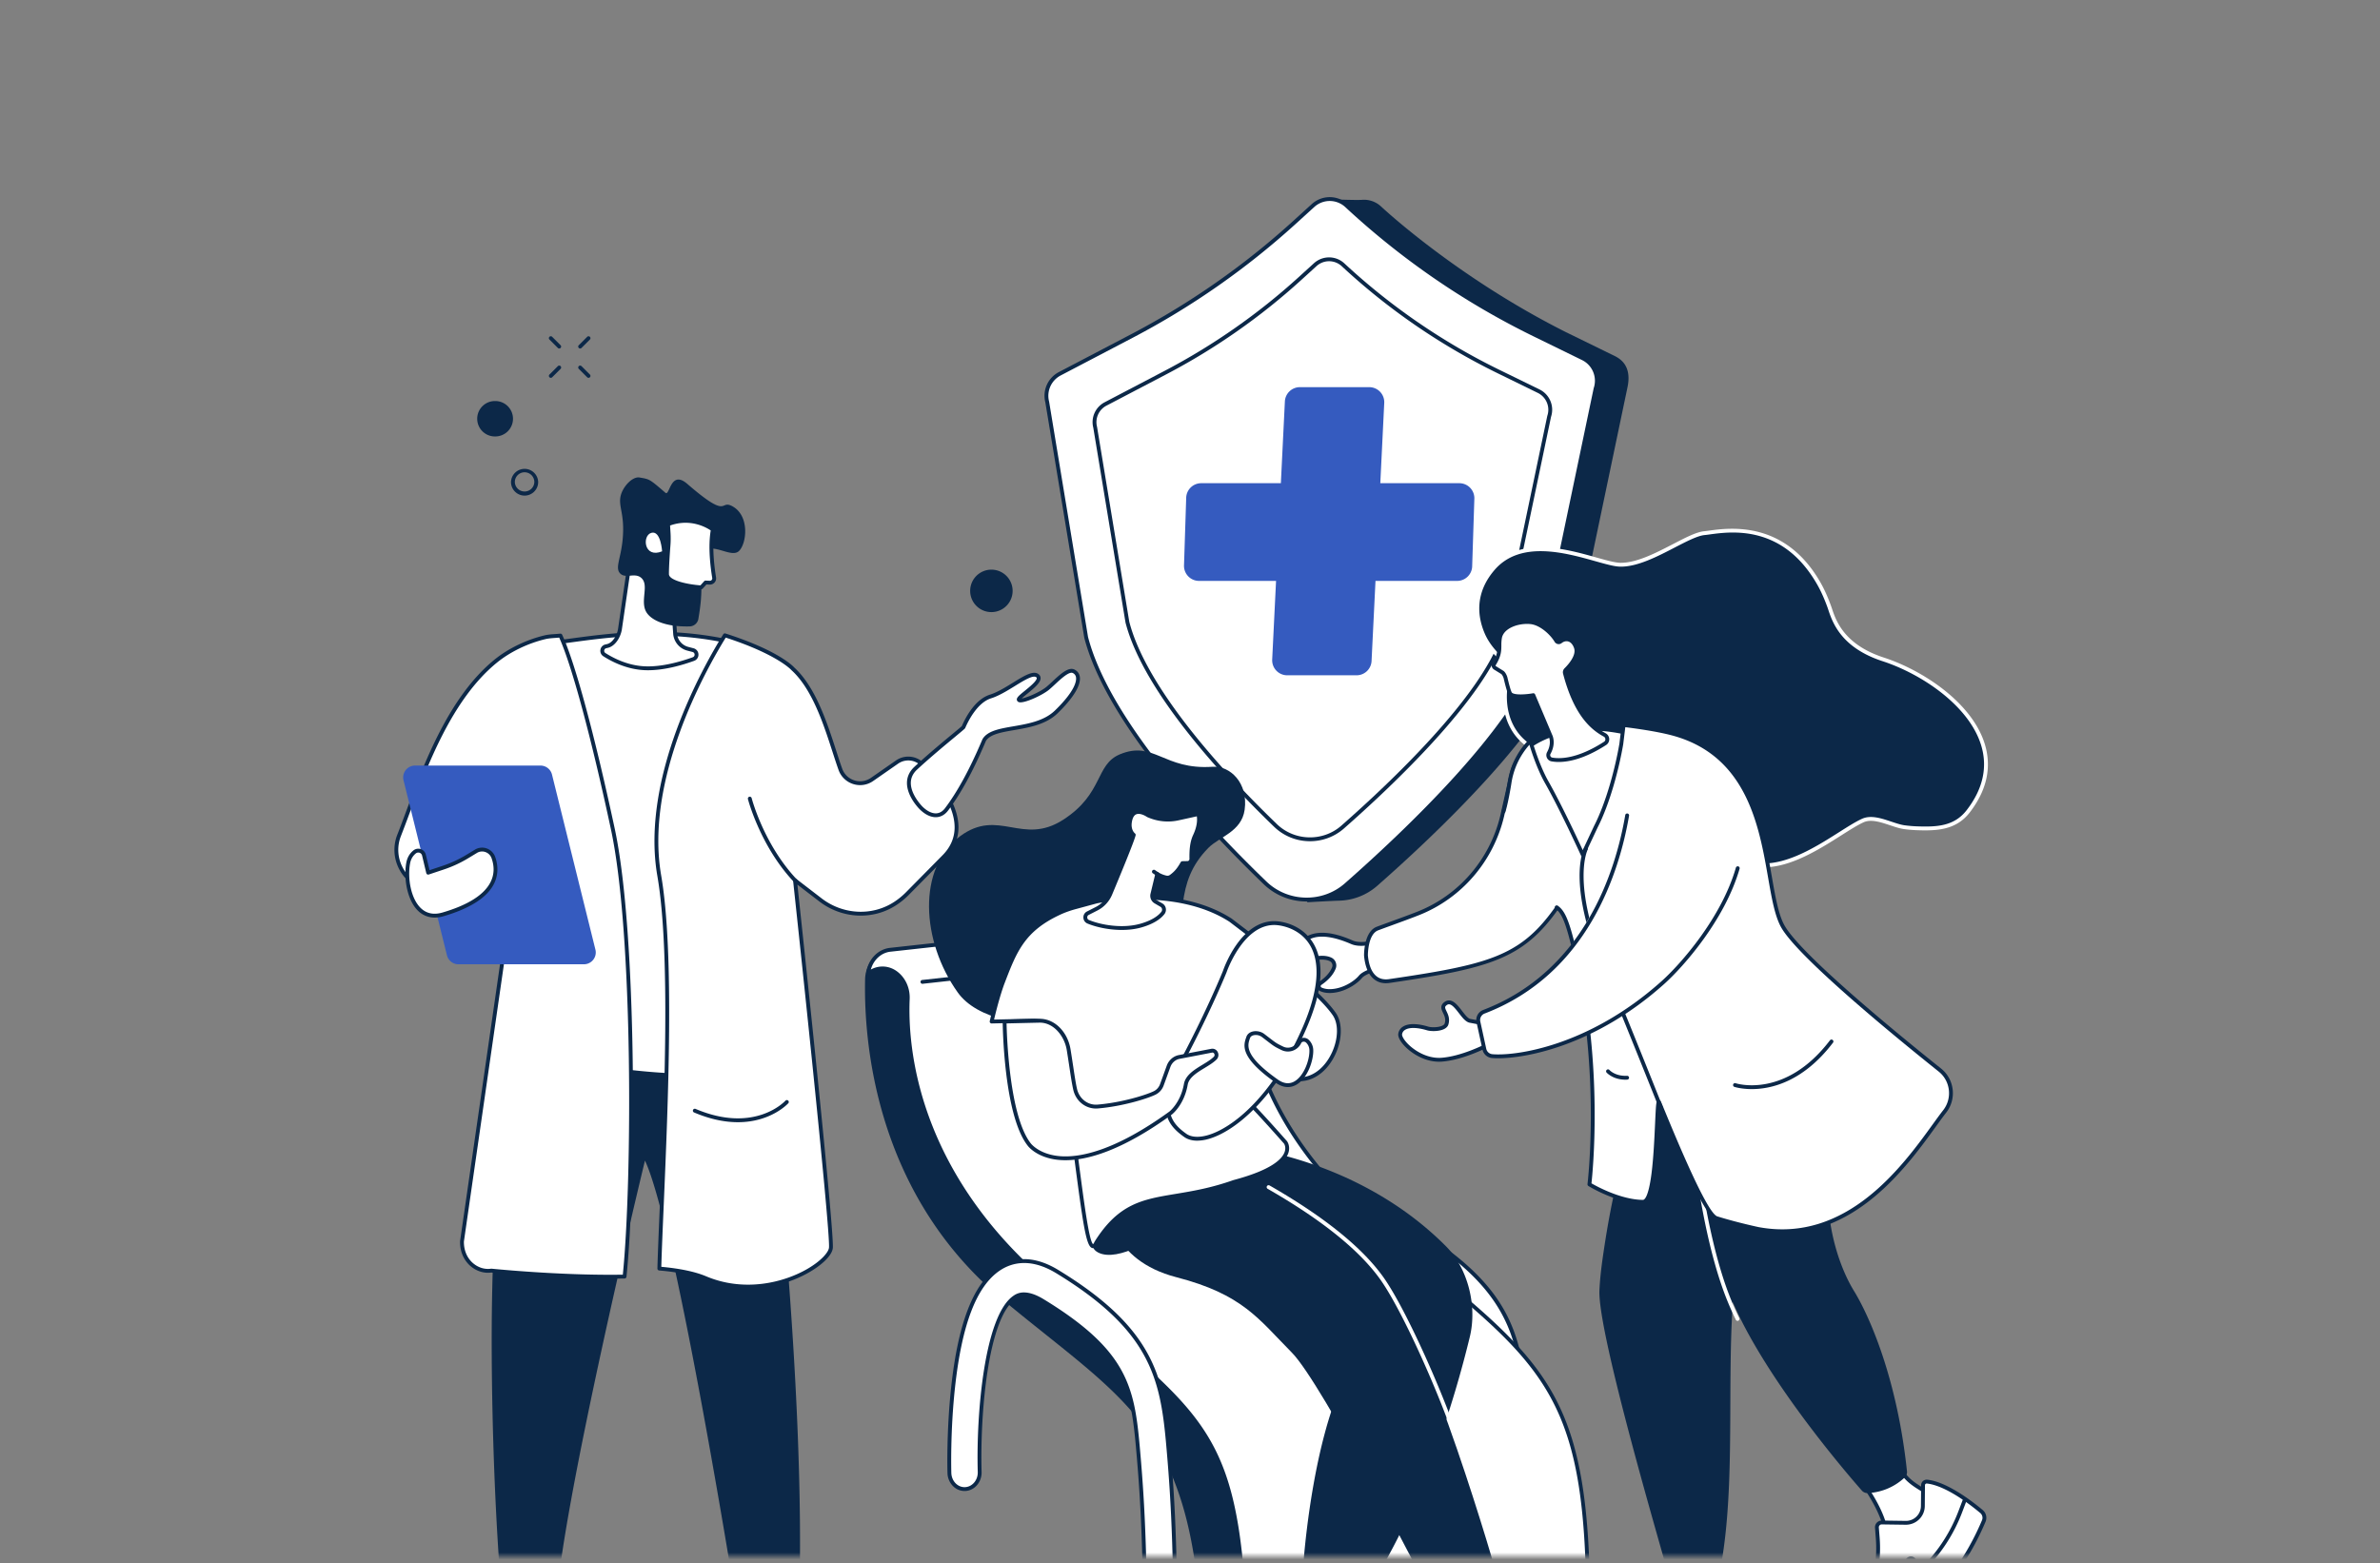 <svg width="338" height="222" fill="none" xmlns="http://www.w3.org/2000/svg"><rect width="100%" height="100%" fill="#808080" stroke="none"/><mask id="a" style="mask-type:alpha" maskUnits="userSpaceOnUse" x="0" y="0" width="338" height="222"><rect x=".5" y=".5" width="336.47" height="220.033" rx="9.5" fill="#F0F4F8" stroke="#D6E3F0"/></mask><g mask="url(#a)"><path d="M154.469 52.777l10.339-5.414a111.405 111.405 0 0023.255-16.256l.821-2.804s3.762.144 4.52.081a3.56 3.56 0 012.727.941s10.601 9.986 26.263 17.854l6.94 3.394c1.613.79 2.237 2.236 1.813 4.353l-7.963 38.037c-3.62 10.678-18.938 25.239-27.577 32.837a8.523 8.523 0 01-5.472 2.127c-.866.017-4.453.224-4.453.224s-.799-1.493-1.83-2.487c-8.146-7.856-22.476-23.014-25.616-35.163l-5.567-33.668a3.57 3.57 0 011.8-4.056z" fill="#0C2848"/><path d="M150.508 53.083l10.259-5.37a110.554 110.554 0 0023.074-16.132l2.617-2.378a3.543 3.543 0 014.793.026 110.516 110.516 0 0026.653 18.3l6.887 3.367a3.542 3.542 0 011.799 4.319l-7.902 37.742c-3.591 10.595-18.954 25.18-27.526 32.717a8.488 8.488 0 01-11.5-.271c-8.083-7.795-22.3-22.834-25.417-34.889l-5.523-33.406a3.544 3.544 0 011.786-4.025z" fill="#fff"/><path d="M150.639 53.325a3.256 3.256 0 00-1.648 3.714l5.528 33.43c3.089 11.94 17.2 26.891 25.337 34.737 3.057 2.947 7.945 3.063 11.13.263 8.72-7.67 23.878-22.097 27.442-32.585l7.898-37.725.008-.032a3.275 3.275 0 00-1.658-3.985l-6.888-3.368a110.722 110.722 0 01-26.72-18.345 3.247 3.247 0 00-4.422-.024l-2.617 2.379a110.854 110.854 0 01-23.131 16.17l-10.259 5.371zm34.931 74.716a8.759 8.759 0 01-6.094-2.442c-8.178-7.886-22.364-22.923-25.491-35.017l-5.528-33.43a3.79 3.79 0 011.929-4.31l10.258-5.372a110.332 110.332 0 0023.017-16.09l2.617-2.38a3.793 3.793 0 015.163.027 110.105 110.105 0 0026.588 18.256l6.886 3.367a3.825 3.825 0 011.943 4.638l-7.898 37.724a.29.29 0 01-.008.032c-3.597 10.61-18.84 25.127-27.606 32.836a8.731 8.731 0 01-5.776 2.161z" fill="#0C2848"/><path d="M157.009 57.372l8.494-4.449a91.477 91.477 0 0019.105-13.355l2.167-1.97a2.934 2.934 0 013.969.022 91.473 91.473 0 0022.067 15.153l5.702 2.788a2.932 2.932 0 011.49 3.575l-6.542 31.249c-2.974 8.772-15.694 20.848-22.791 27.089a7.027 7.027 0 01-9.522-.225c-6.692-6.454-18.464-18.906-21.044-28.887l-4.573-27.658a2.933 2.933 0 011.478-3.332z" fill="#fff"/><path d="M188.753 37.103a2.65 2.65 0 00-1.79.698l-2.167 1.97a91.82 91.82 0 01-19.161 13.395l-8.494 4.447a2.647 2.647 0 00-1.341 3.021l4.578 27.683c2.554 9.871 14.231 22.242 20.964 28.736 2.514 2.424 6.534 2.519 9.152.216 7.216-6.346 19.757-18.284 22.706-26.956l6.539-31.233c.003-.01.005-.022.009-.032a2.664 2.664 0 00-1.35-3.241l-5.702-2.79a91.69 91.69 0 01-22.134-15.197 2.65 2.65 0 00-1.809-.717zm-2.712 82.377a7.302 7.302 0 01-5.079-2.034c-6.773-6.534-18.527-18.99-21.119-29.015l-4.578-27.683a3.183 3.183 0 011.623-3.619l8.493-4.448a91.281 91.281 0 0019.048-13.314l2.166-1.971a3.19 3.19 0 014.339.023 91.134 91.134 0 0022.002 15.108l5.703 2.788a3.212 3.212 0 011.633 3.893l-6.54 31.233a.349.349 0 01-.008.031c-2.981 8.794-15.608 20.822-22.869 27.208a7.275 7.275 0 01-4.814 1.8z" fill="#0C2848"/><path d="M207.25 68.631h-11.224l.558-11.37a2.134 2.134 0 00-2.129-2.271h-9.849a2.134 2.134 0 00-2.13 1.998l-.572 11.643h-11.311a2.134 2.134 0 00-2.131 2.006l-.31 9.606a2.135 2.135 0 002.131 2.264h10.939l-.547 11.136a2.135 2.135 0 002.13 2.271h9.848a2.134 2.134 0 002.13-1.998l.561-11.409h11.596a2.135 2.135 0 002.131-2.005l.31-9.607a2.135 2.135 0 00-2.131-2.264z" fill="#355BBF"/><path d="M264.492 210.592s3.622 4.805 3.364 7.965l.073 1.224 7.561-6.88-1.056-.428c-1.674-1.144-3.441-1.824-4.413-3.603l-5.529 1.722z" fill="#fff"/><path d="M268.129 218.562l.039.632 6.817-6.202-.654-.266a.286.286 0 01-.052-.027 25.675 25.675 0 00-1.234-.78c-1.223-.743-2.383-1.445-3.152-2.722l-4.955 1.542c.804 1.132 3.406 5.03 3.191 7.823zm-.2 1.493a.277.277 0 01-.273-.257l-.073-1.223a.254.254 0 010-.039c.247-3.02-3.273-7.732-3.309-7.779a.275.275 0 01.137-.426l5.529-1.722a.275.275 0 01.321.131c.696 1.273 1.847 1.971 3.066 2.711.405.245.824.499 1.237.78l1.028.418a.268.268 0 01.167.205.274.274 0 01-.085.249l-7.561 6.88a.274.274 0 01-.184.072z" fill="#0C2848"/><path d="M266.547 216.982l.118 1.489a18.254 18.254 0 01-1.426 8.631l-.896 2.09a.648.648 0 00.049.61l.06.093c.658 1.031 3.562 1.921 7.235-.57 2.271-1.54 6.882-5.818 10.032-13.29a1.168 1.168 0 00-.324-1.349c-1.431-1.2-4.962-3.939-7.717-4.247a.515.515 0 00-.58.504l-.026 2.966a2.403 2.403 0 01-2.436 2.38l-3.398-.044a.682.682 0 00-.691.737z" fill="#fff"/><path d="M266.827 216.959l.117 1.49a18.586 18.586 0 01-1.446 8.762l-.897 2.089a.383.383 0 00.029.355l.059.092c.183.287.671.652 1.491.822.915.189 2.828.248 5.361-1.47 1.025-.694 6.317-4.593 9.934-13.171a.89.89 0 00-.247-1.032c-1.381-1.159-4.883-3.886-7.572-4.186a.258.258 0 00-.199.061.244.244 0 00-.079.174l-.026 2.966a2.654 2.654 0 01-.805 1.889c-.512.501-1.2.77-1.907.763l-3.398-.046a.382.382 0 00-.305.13.409.409 0 00-.11.312zm.297 14.248c-.426 0-.78-.047-1.054-.104-.851-.175-1.523-.562-1.842-1.062l-.059-.092a.929.929 0 01-.07-.865l.898-2.089a18.062 18.062 0 001.402-8.503l-.117-1.49a.957.957 0 01.967-1.032l3.399.046a2.107 2.107 0 001.518-.607c.407-.399.634-.932.639-1.503l.027-2.966a.784.784 0 01.263-.578.8.8 0 01.622-.195c2.836.316 6.443 3.119 7.863 4.31.485.407.646 1.077.399 1.663-3.677 8.721-9.085 12.702-10.131 13.412-1.96 1.329-3.594 1.655-4.724 1.655z" fill="#0C2848"/><path d="M264.727 228.707a.276.276 0 01-.252-.164.275.275 0 01.142-.36l.47-.203a9.656 9.656 0 005.196-5.505l.313-.853a.822.822 0 01.733-.543.826.826 0 01.792.453l.405.798a.378.378 0 00.607.094 22.474 22.474 0 005.012-7.822l.642-1.69a.276.276 0 01.354-.16c.14.055.211.212.158.354l-.642 1.69a23.038 23.038 0 01-5.135 8.012.917.917 0 01-.801.264.917.917 0 01-.683-.494l-.405-.798a.283.283 0 00-.271-.157.284.284 0 00-.252.188l-.314.853a10.201 10.201 0 01-5.491 5.817l-.469.204a.283.283 0 01-.109.022zm-11.265-82.029s3.711 12.281-2.617 20.998c-8.528 11.744-2.673 38.9-6.941 57.122a.766.766 0 01-.756.587l-5.17-.056a.766.766 0 01-.732-.567c-1.217-4.543-10.363-35.354-10.1-41.484.059-1.399.237-3.029.483-4.743 1.025-7.133 2.482-14.25 5.182-20.906a18.548 18.548 0 001.35-7.353l-.145-6.93 19.446 3.332z" fill="#0C2848"/><path d="M254.934 142.114s7.54 7.623 5.134 20.981c-1.658 9.213 1.041 16.703 3.232 20.267 2.165 3.522 6.13 12.406 7.523 25.613.035.32-.081.641-.314.863a8.19 8.19 0 01-5.26 2.229 1.05 1.05 0 01-.833-.355c-2.15-2.442-14.517-16.775-18.912-28.176-4.82-12.505-5.723-33.286-5.723-33.286s3.94-7.698 15.153-8.136z" fill="#0C2848"/><path d="M246.76 187.603a.272.272 0 01-.246-.155 43.095 43.095 0 01-1.45-3.313c-4.316-11.195-5.509-29.139-5.704-32.622a.274.274 0 01.546-.031c.195 3.469 1.382 21.338 5.667 32.456.399 1.034.88 2.134 1.433 3.272a.275.275 0 01-.246.393z" fill="#fff"/><path d="M212.624 93.001c-.847-.86-1.552-1.831-2.015-2.9-.971-2.24-1.607-5.775 1.416-9.307 5.027-5.871 14.9-.656 18.052-.586 4.006.09 9.413-4.232 11.952-4.48 2.343-.231 10.847-2.343 16.269 7.148.599 1.046 1.064 2.146 1.471 3.259.518 1.41 1.363 5.462 7.66 7.513 8.415 2.742 19.692 11.704 12.094 21.573-1.818 2.361-4.342 2.532-7.314 2.421a18.795 18.795 0 01-1.731-.146c-1.776-.234-4.186-1.74-5.927-.955-5.103 2.303-18.044 15.057-23.403-3.701-1.506-5.272-5.609-4.274-7.808-5.523-4.202-2.386-13.868-.27-13.868-.27s-.002-.002-.021-.008c-5.529-1.819-6.091-6.824-5.574-9.886.381-2.267-.51-3.396-1.253-4.152z" fill="#0C2848"/><path d="M227.357 105.903c2.27 0 4.552.284 6.125 1.177.581.33 1.332.5 2.127.679 2.085.472 4.681 1.058 5.808 5.007 1.476 5.165 3.676 8.337 6.537 9.426 4.331 1.649 9.484-1.618 13.244-4.004 1.267-.802 2.36-1.495 3.247-1.895 1.247-.563 2.723-.072 4.149.405.694.232 1.349.45 1.926.526.57.075 1.143.123 1.705.144 2.821.105 5.302.004 7.088-2.314 2.314-3.006 2.997-6.114 2.031-9.239-1.735-5.613-8.471-10.107-13.995-11.906-5.904-1.924-7.113-5.545-7.693-7.284-.051-.148-.094-.282-.136-.397-.473-1.289-.935-2.311-1.453-3.218-4.869-8.519-12.155-7.527-15.268-7.103-.287.04-.536.073-.738.092-.994.098-2.554.906-4.205 1.761-2.51 1.302-5.356 2.774-7.779 2.722-.825-.018-2.017-.354-3.525-.778-4.246-1.194-10.661-3-14.313 1.267-2.9 3.388-2.348 6.777-1.373 9.022.426.98 1.084 1.928 1.958 2.817.873.886 1.713 2.1 1.328 4.389-.602 3.564.49 7.942 5.342 9.565.602-.128 4.218-.861 7.863-.861zm23.125 17.285a7.562 7.562 0 01-2.722-.486c-3.032-1.153-5.342-4.446-6.869-9.787-1.038-3.637-3.356-4.161-5.403-4.622-.836-.189-1.624-.369-2.277-.739-4.063-2.306-13.578-.262-13.674-.241a.263.263 0 01-.159-.012c-5.229-1.72-6.406-6.394-5.766-10.192.345-2.04-.363-3.088-1.177-3.916-.922-.937-1.619-1.94-2.071-2.983-1.036-2.388-1.624-5.992 1.46-9.594 3.879-4.531 10.496-2.67 14.876-1.438 1.413.397 2.633.74 3.389.757 2.284.05 5.063-1.39 7.516-2.66 1.772-.919 3.304-1.712 4.403-1.82.197-.019.438-.052.719-.09 2.942-.4 10.764-1.465 15.816 7.375.532.932 1.006 1.982 1.489 3.3.045.12.09.258.142.41.552 1.656 1.702 5.1 7.345 6.939 5.653 1.841 12.554 6.466 14.347 12.264 1.022 3.305.308 6.58-2.121 9.734-1.942 2.522-4.676 2.635-7.541 2.527a18.843 18.843 0 01-1.756-.148c-.629-.083-1.308-.309-2.027-.55-1.327-.443-2.699-.9-3.751-.426-.851.384-1.931 1.069-3.179 1.86-3.112 1.975-7.154 4.538-11.009 4.538zm-55.434 10.627s-1.808.557-3.066.012c-1.163-.503-3.89-1.603-5.913-.759-2.623 1.095-4.993 3.56-3.826 4.302.651.415 4.582-2.11 6.722-1.105a.96.96 0 01.471 1.22c-.225.561-.743 1.375-1.936 2.181-.303.205-.282.668.045.831.451.224 1.188.393 2.32.156 1.445-.303 2.744-1.193 3.338-1.911.649-.78 2.843-1.25 2.843-1.25l-.998-3.677z" fill="#fff"/><path d="M187.759 135.754c.474 0 .923.077 1.322.263.582.275.85.964.607 1.57-.232.582-.774 1.454-2.035 2.307a.216.216 0 00-.095.194c.002.034.018.12.109.164.375.188 1.053.362 2.142.134 1.394-.293 2.628-1.147 3.184-1.817.566-.683 2.069-1.118 2.714-1.278l-.852-3.142c-.575.138-1.935.384-2.982-.069-2.449-1.06-4.366-1.316-5.7-.76-2.14.894-3.886 2.589-3.96 3.45-.015.169.039.284.176.371.175.068.976-.227 1.621-.463 1.108-.407 2.512-.924 3.749-.924zm1.082 5.286c-.65 0-1.113-.146-1.418-.298a.735.735 0 01-.41-.618.757.757 0 01.332-.683c1.148-.776 1.632-1.546 1.836-2.056a.688.688 0 00-.333-.872c-1.231-.578-3.207.148-4.65.678-1.176.432-1.758.631-2.102.411a.905.905 0 01-.428-.879c.1-1.169 2.107-2.994 4.296-3.907 2.222-.927 5.16.344 6.126.761 1.152.499 2.859-.017 2.876-.023a.275.275 0 01.345.19l.999 3.678a.273.273 0 01-.207.338c-.585.126-2.209.578-2.69 1.158-.614.741-1.969 1.684-3.491 2.002-.407.085-.766.12-1.081.12z" fill="#0C2848"/><path d="M193.992 135.711c.189 2.169 1.146 3.948 3.319 3.629 18.99-2.793 20.823-4.002 29.492-20.062 2.419-4.481 1.035-9.962-3.179-12.584l-2.44-1.517c-.993-.618-2.297-.32-3.475.406-1.574.969-2.638 2.581-3.044 4.394l-1.324 5.904c-1.5 6.321-5.938 11.498-11.965 13.865-1.711.673-3.615 1.344-5.737 2.131-1.7.63-1.647 3.834-1.647 3.834z" fill="#fff"/><path d="M194.265 135.697c.086.982.372 2.29 1.232 2.97.469.371 1.066.505 1.774.402 19.007-2.795 20.65-3.913 29.291-19.922 2.335-4.324.981-9.693-3.083-12.221l-2.44-1.518c-.799-.496-1.961-.348-3.187.407-1.456.896-2.521 2.435-2.921 4.221l-1.324 5.905c-1.523 6.419-6.057 11.673-12.131 14.059-1.135.447-2.363.894-3.662 1.369-.669.244-1.363.497-2.081.764-1.457.54-1.469 3.384-1.468 3.564zm2.554 3.953c-.639 0-1.194-.185-1.661-.554-1.017-.804-1.344-2.271-1.439-3.362v-.018c-.002-.14-.036-3.406 1.824-4.095.719-.267 1.413-.522 2.084-.766 1.296-.473 2.52-.919 3.649-1.363 5.908-2.321 10.318-7.433 11.799-13.674l1.322-5.901c.433-1.929 1.587-3.594 3.168-4.568 1.43-.88 2.768-1.025 3.763-.405l2.44 1.518c4.308 2.68 5.747 8.367 3.276 12.946-8.679 16.076-10.621 17.397-29.693 20.202a3.67 3.67 0 01-.532.04z" fill="#0C2848"/><path d="M216.51 108.684a1.88 1.88 0 01.47-2.533c2.144-1.583 6.957-3.943 15.006-1.82 11.437 3.017-.126 28.152-.126 28.152l-15.35-23.799z" fill="#fff"/><path d="M225.892 103.761c-4.395 0-7.241 1.496-8.752 2.612a1.612 1.612 0 00-.403 2.164l15.077 23.374c1.204-2.765 7.222-17.274 4.014-24.07-.792-1.677-2.109-2.768-3.913-3.245-2.264-.597-4.267-.835-6.023-.835zm5.966 28.996a.274.274 0 01-.23-.125l-15.35-23.799a2.16 2.16 0 01.538-2.901c2.192-1.619 7.086-4.015 15.238-1.865 1.969.52 3.405 1.711 4.268 3.541 3.645 7.723-3.892 24.289-4.216 24.99a.273.273 0 01-.228.159h-.02z" fill="#0C2848"/><path d="M214.385 111.161c.571-3.783 2.955-5.906 2.955-5.906s.917 3.369 2.342 5.88c2.14 3.77 5.097 10.261 5.097 10.261l1.853-3.961c1.771-3.455 3.03-8.331 3.62-11.744l.332-2.71s4.317.486 7.068 1.241c14.895 4.089 12.394 21.901 15.577 27.417 2.454 4.254 16.143 15.452 22.274 20.348a4.197 4.197 0 01.678 5.87c-3.624 4.626-12.134 19.363-26.486 16.701 0 0-3.051-.644-5.894-1.533-1.777-.557-6.837-13.303-8.167-16.45-.472-1.115-.091 14.151-2.308 14.126-3.635-.041-7.6-2.482-7.6-2.482s1.784-14.324-1.51-30.302c-2.438-11.819-2.782-7.781-6.543-11.125-3.394-3.017-4.525-7.416-3.288-15.631z" fill="#fff"/><path d="M253.138 175.154c-1.124 0-2.287-.103-3.495-.328-.037-.008-3.105-.657-5.927-1.54-1.48-.463-4.579-7.526-7.707-15.089l-.302-.73c-.04.577-.077 1.381-.113 2.17-.335 7.35-.795 11.337-2.265 11.337h-.009c-3.669-.041-7.575-2.422-7.741-2.523a.274.274 0 01-.127-.266c.018-.143 1.739-14.465-1.508-30.212-1.384-6.712-2.079-8.213-3.029-8.886a.273.273 0 01.316-.445c1.091.771 1.819 2.287 3.249 9.221 3.069 14.884 1.723 28.503 1.535 30.21.748.433 4.183 2.319 7.311 2.354h.002c.174 0 .767-.273 1.211-3.726.288-2.237.415-5.041.509-7.089.146-3.18.163-3.306.485-3.364.056-.01.246-.023.35.221.16.379.375.898.631 1.519 1.62 3.918 5.925 14.325 7.365 14.777 2.797.874 5.839 1.519 5.87 1.525 12.509 2.322 20.468-8.697 24.745-14.615.561-.775 1.045-1.445 1.469-1.986 1.323-1.689 1.038-4.152-.635-5.488-5.886-4.703-19.847-16.106-22.34-20.425-.926-1.606-1.374-4.175-1.894-7.152-1.271-7.281-3.012-17.254-13.517-20.137-2.308-.634-5.775-1.082-6.758-1.202l-.298 2.439c-.597 3.448-1.866 8.359-3.647 11.836l-1.851 3.952a.272.272 0 01-.247.157h-.002a.273.273 0 01-.247-.159c-.029-.066-2.976-6.525-5.087-10.241-1.131-1.993-1.934-4.478-2.236-5.488a10.554 10.554 0 00-2.552 5.42c-.105.696-.464 2.793-.858 4.126a.273.273 0 01-.341.184.272.272 0 01-.184-.339c.387-1.304.739-3.367.843-4.052.578-3.837 2.944-5.98 3.044-6.069a.275.275 0 01.446.132c.008.034.923 3.367 2.314 5.816 1.765 3.108 4.105 8.111 4.862 9.747l1.604-3.427c1.758-3.43 3.01-8.279 3.598-11.675l.329-2.696a.274.274 0 01.302-.238c.043.005 4.37.496 7.111 1.249 10.839 2.976 12.615 13.146 13.91 20.571.512 2.925.953 5.452 1.831 6.972 2.445 4.238 16.344 15.589 22.207 20.272 1.907 1.523 2.23 4.327.724 6.252-.418.533-.9 1.198-1.456 1.969-3.939 5.452-10.955 15.158-21.8 15.159z" fill="#0C2848"/><path d="M235.906 157.647a.275.275 0 01-.255-.171c-.052-.131-5.231-13.124-8.079-19.91-5.108-12.172-2.682-16.948-2.577-17.145a.274.274 0 01.483.256c-.025.047-2.389 4.792 2.598 16.676 2.849 6.791 8.031 19.789 8.084 19.92a.274.274 0 01-.254.374zm12.88-2.959c-1.505 0-2.45-.306-2.476-.316a.273.273 0 11.176-.517c.071.025 7.039 2.264 13.406-6.105a.274.274 0 01.436.331c-4.262 5.601-8.819 6.607-11.542 6.607zm-17.949-1.335c-1.743 0-2.634-.967-2.674-1.011a.273.273 0 01.407-.365c.035.038.849.909 2.495.822a.273.273 0 11.029.546 4.523 4.523 0 01-.257.008z" fill="#0C2848"/><path d="M211.236 145.461l-2.546-.484c-1.085-.311-2.164-3.408-3.433-2.41-.924.725.622 1.404.165 2.878-.238.77-2.003.835-2.703.625-2.428-.73-3.737-.2-3.878.8-.14 1 2.716 3.891 5.914 3.641 3.2-.249 6.807-2.226 6.807-2.226l-.326-2.824z" fill="#fff"/><path d="M200.725 146.006c-.497 0-.905.09-1.188.273a.869.869 0 00-.419.629c-.028.204.189.688.735 1.269.988 1.049 2.868 2.22 4.888 2.061 2.726-.213 5.805-1.73 6.536-2.108l-.282-2.438-2.349-.446c-.534-.153-.978-.727-1.447-1.335-.44-.568-.936-1.211-1.365-1.266-.136-.016-.263.027-.401.136-.274.215-.247.345-.001.855.217.449.513 1.067.258 1.89-.303.979-2.263 1.04-3.043.806-.723-.218-1.377-.326-1.922-.326zm3.646 4.794c-2.058 0-3.911-1.182-4.915-2.249-.619-.658-.939-1.284-.878-1.719a1.41 1.41 0 01.664-1.014c.74-.474 2.006-.478 3.562-.01.712.214 2.205.069 2.365-.443.191-.619-.023-1.064-.23-1.492-.217-.453-.489-1.015.156-1.522.254-.2.524-.282.807-.248.653.082 1.201.789 1.729 1.473.395.513.803 1.042 1.141 1.139l2.523.478a.27.27 0 01.22.237l.326 2.823a.273.273 0 01-.141.271c-.148.081-3.695 2.008-6.915 2.26-.139.01-.277.016-.414.016z" fill="#0C2848"/><path d="M209.959 145.142l.846 3.878c.116.533.561.931 1.105.98 3.076.281 13.65-.955 24.234-10.429 4.158-3.723 11.129-13.103 11.345-21.17.215-7.999-13.309-15.59-16.403-2.609-2.756 11.573-8.022 23.189-20.338 27.908a1.258 1.258 0 00-.789 1.442z" fill="#fff"/><path d="M212.772 150.31c-.339 0-.635-.014-.886-.036a1.517 1.517 0 01-1.347-1.196l-.847-3.878a1.528 1.528 0 01.959-1.756c14.363-5.503 18.802-19.716 20.167-27.698a.275.275 0 01.54.093c-1.387 8.097-5.894 22.516-20.512 28.115a.985.985 0 00-.62 1.13l.846 3.878c.092.42.439.729.864.767 3.141.285 13.589-1.019 24.026-10.361 2.756-2.468 8.511-9.014 10.563-16.128a.273.273 0 11.525.151c-2.085 7.233-7.926 13.88-10.724 16.384-9.755 8.732-19.565 10.535-23.554 10.535z" fill="#0C2848"/><path d="M221.612 91.126a.403.403 0 01-.602-.117c-.601-1.027-2.177-2.518-3.692-2.646-1.943-.165-4.022.719-4.294 2.214-.238 1.304.268 2-.877 3.81-.11.173.038.405.217.504l.967.6c.202.111.422.551.476.775.168.691.5 2.124.738 2.328.694.596 3.213.142 3.213.142l2.502 5.92c.292.9-.003 1.744-.303 2.295a.627.627 0 00.433.918c1.227.221 3.746.171 7.555-2.281a.699.699 0 00-.045-1.201c-1.564-.855-4.069-2.689-5.653-8.775a.522.522 0 01.139-.501c.507-.5 1.853-1.953 1.409-3.172-.471-1.297-1.511-1.355-2.183-.813z" fill="#fff"/><path d="M217.757 98.463c.109 0 .209.064.252.167l2.502 5.919c.331 1.016.01 1.937-.315 2.533a.356.356 0 00.243.519c1.128.203 3.588.184 7.358-2.243a.411.411 0 00.193-.372.42.42 0 00-.221-.359c-1.731-.945-4.213-2.901-5.787-8.945a.797.797 0 01.211-.764c.53-.524 1.721-1.853 1.345-2.884-.184-.506-.468-.826-.823-.925-.305-.085-.645-.001-.932.23a.671.671 0 01-.542.138.687.687 0 01-.467-.329c-.55-.94-2.037-2.39-3.48-2.513-1.734-.147-3.753.618-4.002 1.991a5.706 5.706 0 00-.073 1.044c-.005.762-.01 1.55-.841 2.864a.34.34 0 00.118.118l.979.608c.293.161.54.702.597.942l.036.144c.122.507.446 1.853.621 2.045.428.367 2.055.243 2.98.077a.212.212 0 01.048-.005zm3.61 9.763c-.412 0-.754-.037-1.026-.087a.888.888 0 01-.646-.494.906.906 0 01.022-.825c.273-.502.545-1.271.282-2.079l-2.41-5.7c-.67.104-2.555.334-3.222-.24-.244-.21-.459-.948-.791-2.326l-.035-.145c-.049-.203-.244-.544-.342-.599l-.979-.607a.775.775 0 01-.366-.465.527.527 0 01.062-.418c.747-1.18.752-1.827.756-2.575a6.19 6.19 0 01.083-1.138c.312-1.72 2.623-2.604 4.586-2.437 1.654.14 3.279 1.711 3.905 2.78.029.05.071.064.094.068a.117.117 0 00.1-.026c.426-.344.945-.464 1.422-.331.37.103.879.407 1.19 1.264.466 1.28-.724 2.717-1.473 3.46a.247.247 0 00-.068.238c1.52 5.84 3.878 7.707 5.52 8.602a.967.967 0 01.506.821.966.966 0 01-.444.852c-3.046 1.96-5.302 2.407-6.726 2.407zm-49.809 21.673s-1.712 23.765 19.115 46.255c20.827 22.489 29.312 22.119 28.842 57.791l-38.98 4.285c-2.577.284-5.165-.416-7.326-1.98-1.515-1.096-2.475-2.908-2.586-4.891-1.608-28.727-10.692-32.237-28.153-46.697-18.253-15.116-19.802-36.834-19.613-45.57.048-2.194 1.579-4.004 3.573-4.224l45.128-4.969z" fill="#0C2848"/><path d="M215.554 237.963h-.01c-1.188 0-2.146-1.03-2.142-2.33.077-19.487-.249-27.156-1.059-36.17-.757-8.425-1.759-13.533-13.528-20.708-2.455-1.497-3.585-.739-3.957-.491-4.072 2.717-5.214 16.676-4.977 24.834.039 1.301-.894 2.389-2.081 2.43-1.179.044-2.179-.978-2.218-2.278-.007-.237-.16-5.867.52-12.144.983-9.075 3.116-14.589 6.517-16.859 1.662-1.109 4.449-1.939 8.288.401 13.314 8.118 14.868 14.92 15.716 24.371.825 9.18 1.159 16.98 1.081 36.633-.005 1.298-.967 2.311-2.15 2.311z" fill="#fff"/><path d="M196.194 177.577c.671 0 1.575.22 2.763.945 11.883 7.244 12.894 12.41 13.659 20.916.78 8.695 1.138 16.328 1.059 36.196a2.123 2.123 0 00.603 1.52 1.78 1.78 0 001.266.535h.01c1.047 0 1.872-.894 1.876-2.036.08-20.035-.284-27.767-1.078-36.61-.841-9.367-2.381-16.11-15.587-24.161-3.717-2.266-6.398-1.472-7.994-.407-3.329 2.222-5.423 7.671-6.397 16.661-.679 6.268-.525 11.872-.519 12.107.017.587.261 1.142.668 1.523.356.332.807.505 1.267.489 1.037-.036 1.852-.999 1.818-2.147-.238-8.219.934-22.293 5.098-25.07a2.504 2.504 0 011.488-.461zm19.36 60.659h-.01a2.323 2.323 0 01-1.653-.696 2.653 2.653 0 01-.761-1.908c.077-19.846-.28-27.467-1.059-36.144-.748-8.332-1.74-13.392-13.398-20.499-2.303-1.405-3.326-.722-3.662-.498-3.981 2.656-5.092 16.499-4.857 24.601.042 1.448-1.009 2.663-2.344 2.71a2.287 2.287 0 01-1.661-.637 2.728 2.728 0 01-.84-1.907c-.007-.236-.163-5.876.521-12.182.993-9.159 3.164-14.739 6.638-17.056 1.728-1.153 4.619-2.02 8.581.396 13.425 8.184 14.99 15.045 15.847 24.579.795 8.859 1.161 16.603 1.081 36.659-.005 1.449-1.071 2.582-2.423 2.582z" fill="#0C2848"/><path d="M196.688 175.212c-19.28-15.667-20.183-31.532-19.593-37.95.177-1.927-.613-3.805-2.062-4.916l-3.194-2.447-45.417 5.001c-1.646.182-2.952 1.598-3.133 3.399l.013-.011c1.173-.957 2.774-.984 3.973-.066 1.086.833 1.704 2.215 1.642 3.665-.267 6.193.791 24.078 19.395 40.178 23.415 20.265 27.624 20.028 28.65 52.054.068 2.113 1.751 3.726 3.672 3.514l42.201-4.648c1.539-.169 2.715-1.585 2.72-3.278.098-32.858-6.048-35.954-28.867-54.495z" fill="#fff"/><path d="M125.334 137.277c.737 0 1.473.242 2.107.729 1.162.89 1.815 2.345 1.748 3.892-.289 6.742 1.011 24.131 19.302 39.961 2.542 2.2 4.893 4.188 6.968 5.943 17.265 14.601 20.857 17.639 21.777 46.309.031.999.458 1.927 1.172 2.545.625.542 1.404.793 2.196.705l42.201-4.647c1.407-.154 2.471-1.448 2.476-3.008.093-30.962-5.272-35.296-25.231-51.421-1.13-.914-2.308-1.864-3.533-2.86-19.488-15.835-20.265-31.982-19.693-38.189.168-1.828-.582-3.618-1.958-4.672l-3.106-2.381-45.308 4.99c-1.316.145-2.41 1.173-2.778 2.536a3.435 3.435 0 011.66-.432zm54.96 100.649a3.41 3.41 0 01-2.244-.857c-.829-.718-1.324-1.79-1.361-2.941-.911-28.426-4.472-31.437-21.584-45.909a750.574 750.574 0 01-6.972-5.946c-8.045-6.963-13.715-15.01-16.853-23.921-2.594-7.363-2.765-13.484-2.637-16.477.059-1.369-.514-2.653-1.534-3.435-1.098-.842-2.56-.817-3.635.061a.284.284 0 01-.308.033.27.27 0 01-.149-.263c.193-1.915 1.612-3.448 3.375-3.642l45.416-5.002a.282.282 0 01.197.055l3.195 2.449c1.522 1.166 2.352 3.142 2.167 5.156-.562 6.119.211 22.045 19.494 37.713 1.225.996 2.402 1.947 3.533 2.861 9.853 7.959 16.361 13.217 20.241 20.274 3.784 6.883 5.24 15.735 5.194 31.572-.007 1.839-1.28 3.365-2.964 3.551l-42.201 4.647a3.545 3.545 0 01-.37.021z" fill="#0C2848"/><path d="M130.992 139.734a.274.274 0 01-.03-.545l42.175-4.645a.274.274 0 11.061.543l-42.176 4.645-.03.002z" fill="#0C2848"/><path d="M164.803 244.249h-.009c-1.188 0-2.146-1.192-2.142-2.492.077-19.487-.249-27.236-1.059-36.25-.757-8.425-1.759-13.574-13.528-20.749-2.455-1.496-3.586-.757-3.957-.51-4.073 2.717-5.214 16.666-4.977 24.825.039 1.3-.894 2.383-2.081 2.425-1.18.043-2.18-.981-2.218-2.281-.007-.238-.161-5.869.52-12.146.984-9.075 3.116-14.59 6.517-16.859 1.662-1.109 4.449-1.94 8.288.4 13.314 8.118 14.868 14.92 15.716 24.371.825 9.18 1.159 17.142 1.081 36.795-.005 1.297-.967 2.471-2.151 2.471z" fill="#fff"/><path d="M145.421 183.57c.672 0 1.582.223 2.786.956 11.88 7.242 12.892 12.424 13.659 20.958.781 8.696 1.139 16.342 1.06 36.276a2.423 2.423 0 00.68 1.689c.34.341.761.527 1.188.527h.009c.995 0 1.873-1.026 1.877-2.198.08-20.167-.284-27.925-1.078-36.769-.842-9.368-2.381-16.111-15.587-24.162-3.716-2.265-6.398-1.471-7.994-.406-3.33 2.222-5.423 7.671-6.397 16.661-.68 6.269-.525 11.873-.518 12.109.017.586.26 1.143.668 1.525.356.332.803.506 1.266.489 1.036-.036 1.852-.997 1.819-2.143-.239-8.215.934-22.282 5.098-25.06a2.452 2.452 0 011.464-.452zm19.382 60.953h-.009c-.573 0-1.132-.244-1.574-.687a2.94 2.94 0 01-.841-2.078c.079-19.912-.278-27.547-1.058-36.225-.75-8.36-1.743-13.434-13.399-20.54-2.318-1.413-3.329-.737-3.662-.516-3.98 2.655-5.09 16.491-4.856 24.589.042 1.445-1.008 2.659-2.344 2.706a2.304 2.304 0 01-1.659-.637 2.73 2.73 0 01-.842-1.909c-.007-.236-.162-5.876.521-12.183.993-9.16 3.165-14.74 6.639-17.058 1.728-1.152 4.619-2.019 8.58.395 13.425 8.184 14.99 15.046 15.848 24.58.795 8.861 1.16 16.631 1.08 36.821-.006 1.486-1.115 2.742-2.424 2.742zm11.782-81.535s16.401 1.584 28.772 14.029c3.118 3.137 4.449 8.461 3.38 12.87-2.122 8.752-6.794 24.541-15.165 37.103-.477.715-1.423.862-2.075.325l-5.768-4.757a1.574 1.574 0 01-.552-1.343c.284-3.339 1.568-15.985 5.282-24.42 4.312-9.791-24.443-29.001-24.443-29.001l10.569-4.806z" fill="#0C2848"/><path d="M212.865 228.039l-6.734 2.487c-.451.165-.947-.038-1.173-.483-2.58-5.068-17.176-33.559-21.494-37.928-4.741-4.798-7.006-8.282-16.405-10.71-9.399-2.428-9.747-9.848-9.747-9.848l15.551-5.6s15.621 4.641 23.413 15.654c7.037 9.945 15.602 39.519 17.198 45.167.149.526-.12 1.079-.609 1.261z" fill="#0C2848"/><path d="M205.839 201.912a.274.274 0 01-.256-.178c-2.546-6.791-6.807-16.116-9.53-19.965-2.953-4.172-8.348-8.522-16.041-12.928a.274.274 0 01.273-.474c7.761 4.445 13.217 8.848 16.214 13.085 2.749 3.887 7.038 13.266 9.597 20.091a.274.274 0 01-.257.369z" fill="#fff"/><path d="M164.554 175.427s-5.705 3.957-8.593 2.475c-2.89-1.482 2.593-6.474 4.116-6.569 1.521-.093 4.477 4.094 4.477 4.094zm7.663-66.521c2.457-.173 5.079 2.29 4.543 6.113-.438 3.12-3.597 3.834-5.144 5.401-5.001 5.07-2.999 10.22-4.941 16.423-2.896 9.252-25.214 11.763-30.665 4.11-5.184-7.276-5.786-17.658.337-22.18 5.504-4.066 8.824 1.416 14.654-2.348 5.748-3.711 4.515-7.825 8.048-9.289 4.83-2.002 6.202 2.26 13.168 1.77z" fill="#0C2848"/><path d="M175.408 132.483s3.939 2.753 7.974 5.719c2.433 1.789 4.975 4.175 6.117 5.843 1.82 2.665-.417 8.661-4.361 9.208-3.715.516-5.802-.429-5.802-.429s2.542-2.1 3.376-3.865c.834-1.765-11.642-7.926-11.642-7.926l4.338-8.55z" fill="#fff"/><path d="M179.872 152.722c.774.235 2.585.626 5.229.26 1.677-.232 3.212-1.576 4.105-3.594.862-1.95.889-3.987.067-5.189-1.075-1.571-3.563-3.947-6.054-5.778a476.44 476.44 0 00-7.71-5.534l-4.071 8.023c.799.401 3.401 1.725 5.903 3.187 5.537 3.233 5.911 4.359 5.618 4.978-.667 1.41-2.342 2.989-3.087 3.647zm3.095.959c-2.365 0-3.674-.577-3.743-.609a.273.273 0 01-.062-.46c.026-.019 2.504-2.083 3.303-3.771.042-.089.251-.971-5.399-4.272-2.971-1.735-6.086-3.276-6.117-3.292a.273.273 0 01-.122-.368l4.337-8.55a.274.274 0 01.4-.101c.04.028 3.988 2.789 7.98 5.722 2.573 1.894 5.058 4.269 6.179 5.91.928 1.356.92 3.6-.017 5.719-.971 2.192-2.664 3.655-4.53 3.915-.815.112-1.553.157-2.209.157z" fill="#0C2848"/><path d="M140.828 145.093c.441-1.907 1.047-4.142 1.608-5.603 1.729-4.496 2.899-7.418 7.938-9.788.755-.355 1.542-.63 2.342-.846l3.003-.814s11.19-2.4 19.047 2.661l5.644 4.305s-7.599 4.963-6.906 9.739c.698 4.813 1.955 10.036 4.025 12.025 1.308 1.259 5.04 5.495 5.04 5.495s2.276 3.064-7.323 5.608c-9.557 3.387-14.52.626-19.544 8.596-1.039 2.227-1.615-2.531-3.056-13.507-.439-3.341-.608-8.517-.965-13.513-.188-2.65-2.574-4.543-5.092-4.486l-5.761.128z" fill="#fff"/><path d="M146.701 144.688c2.721 0 5.065 2.105 5.253 4.743.122 1.72.224 3.46.32 5.141.184 3.175.357 6.174.643 8.356l.144 1.099c.925 7.058 1.598 12.191 2.171 12.689.037-.036.113-.128.222-.36.005-.012.011-.021.017-.031 3.409-5.41 6.807-5.974 11.51-6.754 2.344-.389 5.001-.83 8.173-1.955 5.366-1.423 6.922-2.959 7.285-3.999.251-.718-.085-1.183-.089-1.188-.023-.025-3.725-4.224-5.011-5.46-2.247-2.16-3.472-7.817-4.105-12.183-.636-4.378 5.24-8.768 6.709-9.792l-5.342-4.074c-7.652-4.928-18.714-2.636-18.825-2.611l-2.99.81c-.839.227-1.591.499-2.294.83-4.998 2.349-6.113 5.249-7.8 9.638-.462 1.2-1.023 3.133-1.517 5.224l5.408-.121.118-.002zm8.533 32.591a.464.464 0 01-.073-.005c-.894-.138-1.316-3.06-2.643-13.177l-.143-1.098c-.289-2.202-.463-5.21-.647-8.395a356.851 356.851 0 00-.319-5.134c-.17-2.389-2.337-4.288-4.815-4.233l-5.76.128a.274.274 0 01-.273-.334c.52-2.244 1.126-4.353 1.621-5.639 1.672-4.352 2.88-7.495 8.076-9.938a14.32 14.32 0 012.386-.863l3.004-.814c.127-.027 11.406-2.368 19.267 2.694l5.662 4.319a.273.273 0 01-.017.446c-.074.049-7.445 4.923-6.785 9.472.877 6.05 2.278 10.265 3.943 11.867 1.302 1.251 4.904 5.336 5.057 5.509.035.047.526.725.181 1.713-.592 1.694-3.163 3.154-7.641 4.341-3.196 1.134-5.879 1.58-8.245 1.972-4.557.757-7.852 1.303-11.127 6.493-.096.203-.327.676-.709.676z" fill="#0C2848"/><path d="M173.935 137.999s-2.033 5.069-5.701 12.069c-3.668 7-2.786 9.161.097 11.197 2.881 2.037 11.321-2.409 16.908-15.214 5.587-12.807-1.971-15.011-4.422-14.942-4.606.132-6.882 6.89-6.882 6.89z" fill="#fff"/><path d="M180.929 131.38c-.035 0-.068.001-.1.003-4.362.124-6.61 6.638-6.632 6.703l-.005.015c-.021.051-2.08 5.162-5.713 12.094-3.524 6.727-2.804 8.857.011 10.847.68.479 1.739.552 2.985.205 3.592-1.003 9.287-5.613 13.516-15.306 2.299-5.271 2.604-9.407.879-11.961-1.395-2.066-3.783-2.6-4.941-2.6zm-10.91 30.634c-.726 0-1.35-.176-1.844-.525-3.015-2.132-3.872-4.503-.18-11.547 3.558-6.79 5.599-11.823 5.686-12.037.128-.378 2.425-6.935 7.132-7.069 1.306-.04 3.944.518 5.51 2.839 1.861 2.754 1.581 6.955-.831 12.484-4.305 9.869-10.162 14.579-13.87 15.614a6.029 6.029 0 01-1.603.241z" fill="#0C2848"/><path d="M178.958 135.374s-1.875 2.483-1.696 4.691c.18 2.208 2.661 2.984 5.462.559 2.8-2.423 1.789-4.686.596-5.615-2.578-2.007-4.362.365-4.362.365zm-27.191 13.725c-.355-2.205-2.053-4.17-4.168-4.121l-4.927.114s.111 13.155 3.496 17.47c0 0 4.774 6.609 20.071-4.466 0 0 1.674-1.281 2.165-4.069.312-1.781 2.98-2.55 4.171-3.735.424-.421.07-1.167-.502-1.056l-4.608.888c-.685.132-1.256.633-1.505 1.32l-.955 2.632a2.07 2.07 0 01-.999 1.144c-1.044.53-4.56 1.646-8.113 1.944-1.496.126-2.862-.913-3.209-2.458-.282-1.255-.497-3.008-.917-5.607z" fill="#fff"/><path d="M142.949 145.359c.041 1.891.41 13.178 3.435 17.034.017.023 1.195 1.586 4.167 1.823 2.783.222 7.735-.699 15.527-6.341.01-.007 1.592-1.256 2.056-3.895.225-1.28 1.47-2.039 2.673-2.771.608-.369 1.183-.719 1.575-1.11a.36.36 0 00.061-.43c-.032-.062-.129-.201-.319-.164l-4.607.889c-.587.112-1.086.551-1.301 1.144l-.955 2.633a2.325 2.325 0 01-1.132 1.293c-1.024.519-4.595 1.669-8.213 1.973-1.651.137-3.122-.985-3.499-2.671-.184-.823-.343-1.864-.541-3.181-.109-.719-.231-1.528-.378-2.442-.315-1.95-1.848-3.937-3.893-3.891l-4.656.107zm8.36 19.431a9.717 9.717 0 01-1.538-.117c-2.702-.435-3.78-1.89-3.824-1.952-3.397-4.329-3.545-17.085-3.549-17.626a.273.273 0 01.267-.276l4.928-.115c2.139-.049 4.036 1.823 4.444 4.353.149.915.271 1.725.38 2.446.197 1.308.353 2.34.533 3.143.317 1.417 1.55 2.362 2.92 2.246 3.543-.297 7.02-1.412 8.012-1.916.399-.203.706-.555.866-.992l.954-2.633c.281-.772.936-1.345 1.711-1.494l4.607-.889a.835.835 0 01.907.445.91.91 0 01-.158 1.074c-.441.437-1.041.802-1.678 1.19-1.1.668-2.237 1.361-2.419 2.397-.502 2.862-2.197 4.186-2.268 4.24-7.127 5.161-11.99 6.476-15.095 6.476z" fill="#0C2848"/><path d="M184.557 148.017l-.006.013a1.819 1.819 0 01-2.44.864c-.914-.443-1.03-.519-1.818-1.124l-.911-.699c-.68-.522-1.863-.457-2.117.286-.356 1.042-1.03 2.621 4.074 6.213 2.971 2.089 4.973-2.212 4.892-4.434a1.801 1.801 0 00-.551-1.247c-.335-.33-.932-.262-1.123.128z" fill="#fff"/><path d="M178.338 147.004c-.126 0-.248.017-.362.051-.163.049-.373.157-.453.391l-.022.064c-.335.97-.839 2.436 3.994 5.837.807.568 1.579.658 2.292.272 1.418-.77 2.219-3.124 2.17-4.472a1.525 1.525 0 00-.47-1.062.488.488 0 00-.419-.126c-.124.021-.22.085-.266.176l-.005.01a2.072 2.072 0 01-1.195 1.086 2.076 2.076 0 01-1.612-.09c-.946-.459-1.082-.552-1.865-1.154l-.91-.699a1.478 1.478 0 00-.877-.284zm4.554 7.396c-.496 0-1.072-.158-1.711-.606-5.169-3.637-4.584-5.338-4.198-6.461l.023-.063c.121-.355.408-.617.812-.738.562-.17 1.256-.04 1.729.323l.912.699c.767.589.863.655 1.771 1.095a1.53 1.53 0 001.189.066c.393-.139.706-.424.883-.801.001-.001.007-.016.009-.017a.887.887 0 01.664-.477c.33-.056.664.047.895.276.394.388.613.882.633 1.431.054 1.459-.791 4.068-2.456 4.972a2.408 2.408 0 01-1.155.301z" fill="#0C2848"/><path d="M157.688 126.939c1.06-2.534 3.153-7.593 3.313-8.359 0 0-.744-.558-.537-1.857.395-2.471 2.57-.916 2.57-.916l.222.09a6.853 6.853 0 004.06.349l2.849-.626s.439 1.139-.479 3.089c-.439.93-.518 2.071-.497 3.278.005.318-.234.581-.536.587l-.742.018c-.495.88-.905 1.387-1.61 1.899a.853.853 0 01-.657.152 3.96 3.96 0 01-1.302-.516l-.69 2.867c-.102.42.079.86.438 1.07l.846.494a.76.76 0 01.21 1.108c-.422.545-1.301 1.273-3.113 1.793-2.669.764-5.862.144-7.512-.545-.506-.212-.534-.956-.044-1.205l1.266-.645a4.18 4.18 0 001.945-2.125z" fill="#fff"/><path d="M161.698 115.599a.859.859 0 00-.329.06c-.32.135-.531.508-.626 1.108-.181 1.124.424 1.591.431 1.595a.27.27 0 01.103.275c-.161.774-2.155 5.6-3.329 8.407a4.452 4.452 0 01-2.074 2.264l-1.266.645c-.196.1-.203.302-.202.363.002.059.026.262.23.347 1.8.752 4.863 1.24 7.329.533 1.762-.505 2.589-1.201 2.973-1.697a.48.48 0 00.087-.387.469.469 0 00-.218-.318l-.847-.494a1.247 1.247 0 01-.566-1.369l.69-2.868a.273.273 0 01.409-.169c.481.296.923.425 1.21.482a.576.576 0 00.445-.107c.647-.469 1.035-.926 1.533-1.811a.274.274 0 01.232-.14l.742-.016c.151-.004.27-.143.268-.311-.019-1.092.03-2.35.524-3.398.621-1.32.586-2.244.522-2.647l-2.586.568a7.106 7.106 0 01-4.221-.363l-.222-.091a.273.273 0 01-.056-.03c-.199-.141-.721-.431-1.186-.431zm-2.383 16.484c-1.835 0-3.649-.398-4.891-.916a.927.927 0 01-.564-.831.925.925 0 01.5-.871l1.266-.645a3.902 3.902 0 001.818-1.986c1.85-4.425 3.019-7.356 3.26-8.166-.238-.256-.677-.893-.502-1.988.128-.8.449-1.314.957-1.525.828-.348 1.83.286 2.014.41l.195.079a6.556 6.556 0 003.898.336l2.849-.626a.27.27 0 01.313.169c.02.051.471 1.27-.487 3.303-.446.947-.488 2.126-.471 3.156.007.467-.352.856-.803.866l-.587.013c-.502.866-.935 1.361-1.611 1.852a1.13 1.13 0 01-.871.199 4.15 4.15 0 01-1.067-.371l-.606 2.517a.702.702 0 00.31.771l.847.492a1.03 1.03 0 01.288 1.512c-.433.561-1.35 1.344-3.254 1.888-.887.255-1.846.362-2.801.362z" fill="#0C2848"/><path d="M164.344 124.399a.263.263 0 01-.153-.047l-.469-.317a.273.273 0 01.306-.453l.469.318a.273.273 0 01-.153.499zm-56.863 13.196s7.516 55.68 5.915 92.843l-2.345.253c-1.261.137-2.53.17-3.795.101l-2.224-.12s-8.963-56.453-13.438-65.828c0 0-12.171 50.204-12.64 63.804 0 0-5.41.587-7.566-.25-1.158-13.127-1.493-26.713-1.55-35.243-.167-24.411 1.994-35.5 3.178-40.76a132.753 132.753 0 013.106-11.411l2.846-8.767 28.513 5.378z" fill="#0C2848"/><path d="M78.792 91.26c4.97-.56 13.707-2.35 23.911-.31 2.175.436 3.86 1.174 5.54 2.624 4.935 4.26 1.591 39.28 3.075 52.716 1.367 12.374-37.521 3.307-37.521 3.307s2.943-58.106 4.995-58.337z" fill="#fff"/><path d="M74.082 149.382c2.71.609 29.142 6.351 35.605.616 1.082-.961 1.527-2.164 1.359-3.678-.544-4.932-.442-12.682-.333-20.886.18-13.609.385-29.035-2.649-31.652-1.565-1.35-3.184-2.117-5.414-2.564-8.61-1.721-16.25-.691-21.305-.01-.89.12-1.73.234-2.477.32-1.434 1.527-3.64 35.285-4.786 57.854zm24.25 3.706c-10.592 0-23.787-3.036-24.597-3.225a.273.273 0 01-.211-.28c.007-.144.747-14.695 1.728-29.086 2-29.338 3.02-29.453 3.51-29.508.751-.086 1.606-.2 2.51-.323 5.092-.686 12.786-1.722 21.485.016 2.329.466 4.023 1.27 5.664 2.685 3.227 2.785 3.029 17.675 2.839 32.074-.109 8.187-.211 15.92.33 20.82.185 1.68-.333 3.074-1.54 4.146-2.25 1.997-6.691 2.681-11.719 2.681z" fill="#0C2848"/><path d="M87.03 117.748c-2.558-11.94-5.46-23.209-7.445-27.478-.796.082-1.532.084-2.151.231-2.948.697-5.434 2.096-7.035 3.399-7.486 6.097-11.037 17.922-13.716 24.739a5.666 5.666 0 003.487 7.446l1.018.34 11.402 1.505-6.983 48.382c-.048 2.81 2.166 4.446 4.166 4.155.02-.003 9.79 1.014 18.923.848 1.383-13.244 1.513-48.736-1.665-63.567z" fill="#fff"/><path d="M69.769 180.194c.022 0 .058.003.158.013 2.379.23 10.691.962 18.524.839 1.318-13.024 1.516-48.304-1.685-63.241-2.807-13.098-5.543-23.242-7.346-27.244-.195.017-.386.03-.573.044-.49.036-.953.07-1.347.162-2.523.596-5.047 1.815-6.925 3.346-6.377 5.192-9.884 14.607-12.444 21.482a190.532 190.532 0 01-1.19 3.144 5.338 5.338 0 00.134 4.253 5.35 5.35 0 003.184 2.835l.994.33 11.375 1.503a.266.266 0 01.182.107.268.268 0 01.053.203l-6.98 48.364c-.017 1.235.432 2.318 1.266 3.052.736.648 1.679.943 2.587.811a.176.176 0 01.033-.003zm16.858 1.412c-7.288 0-14.551-.642-16.753-.854l-.092-.009c-1.057.143-2.147-.2-2.994-.946-.96-.845-1.475-2.084-1.452-3.49l.003-.033 6.943-48.108-11.127-1.47a.433.433 0 01-.05-.011l-1.02-.34a5.888 5.888 0 01-3.505-3.121 5.881 5.881 0 01-.149-4.685c.376-.955.77-2.014 1.188-3.136 2.582-6.933 6.118-16.427 12.61-21.714 1.94-1.58 4.545-2.84 7.145-3.454.437-.103.921-.139 1.434-.174.243-.019.494-.036.752-.062a.27.27 0 01.276.155c1.817 3.912 4.608 14.205 7.465 27.537 3.23 15.079 3.012 50.798 1.67 63.652a.274.274 0 01-.267.245c-.69.012-1.383.018-2.077.018z" fill="#0C2848"/><path d="M116.516 127.81c3.087 2.373 7.367 2.649 10.626.516a10.48 10.48 0 001.727-1.413l5.104-5.167c4.519-4.435-.202-10.372-2.993-13.184a2.8 2.8 0 00-3.586-.324l-3.548 2.466a2.974 2.974 0 01-4.498-1.44c-1.42-3.943-3.056-10.898-6.743-14.265 0 0-1.982-2.302-9.656-4.764-3.818 6.136-11.593 21.019-9.322 34.139 2.37 13.703.346 43.661.01 55.802 2.574.221 4.86.644 6.555 1.358 8.725 3.675 17.534-1.944 17.81-4.278.276-2.336-5.097-52.221-5.097-52.221l3.611 2.775z" fill="#fff"/><path d="M93.916 179.928c2.685.246 4.83.702 6.381 1.355 5.367 2.261 10.949.93 14.384-1.069 1.988-1.158 2.974-2.362 3.048-2.989.27-2.277-5.043-51.661-5.097-52.16a.272.272 0 01.138-.267.271.271 0 01.3.021l3.611 2.776c3.047 2.343 7.19 2.545 10.31.504.606-.396 1.172-.86 1.682-1.376l5.104-5.167c1.182-1.16 1.785-2.511 1.795-4.017.022-3.421-2.99-6.972-4.787-8.783a2.524 2.524 0 00-3.237-.292l-3.547 2.466a3.227 3.227 0 01-2.84.428 3.232 3.232 0 01-2.072-2c-.272-.755-.553-1.626-.851-2.546-1.287-3.98-2.889-8.934-5.819-11.61a.232.232 0 01-.023-.024c-.019-.02-2.019-2.242-9.329-4.616-2.901 4.7-11.531 20.135-9.172 33.767 1.901 10.99.98 32.482.37 46.704-.15 3.482-.28 6.507-.349 8.895zm12.313 3.083c-1.996 0-4.085-.356-6.144-1.224-1.547-.652-3.725-1.102-6.472-1.336a.274.274 0 01-.25-.281c.067-2.431.2-5.55.355-9.161.61-14.198 1.53-35.655-.362-46.587-2.423-14.003 6.551-29.817 9.36-34.33a.27.27 0 01.315-.115c7.441 2.386 9.575 4.617 9.768 4.83 3.03 2.777 4.654 7.8 5.959 11.836.296.917.576 1.783.846 2.53.287.8.915 1.405 1.723 1.664a2.682 2.682 0 002.362-.356l3.547-2.465a3.07 3.07 0 013.937.354c1.857 1.873 4.97 5.553 4.946 9.172-.011 1.658-.669 3.139-1.956 4.401l-5.101 5.164a10.753 10.753 0 01-1.772 1.449c-3.314 2.169-7.711 1.956-10.942-.527l-3.104-2.386c.652 6.066 5.291 49.424 5.028 51.646-.115.972-1.385 2.274-3.316 3.396-2.232 1.301-5.345 2.326-8.727 2.326z" fill="#0C2848"/><path d="M104.795 159.391c-1.761 0-3.841-.371-6.238-1.39a.274.274 0 01.214-.504c8.425 3.582 12.729-1.114 12.771-1.16a.273.273 0 11.41.361c-.033.037-2.45 2.693-7.157 2.693zm8.339-33.844a.269.269 0 01-.196-.083c-4.925-5.089-6.701-11.898-6.718-11.966a.274.274 0 01.197-.333.274.274 0 01.332.198c.017.066 1.761 6.739 6.582 11.721a.272.272 0 01-.197.463z" fill="#0C2848"/><path d="M130.046 109.114c2.819-2.618 6.729-5.704 6.786-5.839.399-.936 1.731-3.69 3.842-4.353 2.553-.803 5.633-3.761 6.66-2.945 1.025.817-2.801 2.936-2.649 3.403.15.466 2.985-.697 4.094-1.606 1.107-.91 2.798-2.88 3.698-2.428 1.234.618.744 2.652-2.466 5.763-3.053 2.961-8.848 1.759-10.228 3.987-.094.149-2.336 5.877-5.361 9.866-.929 1.225-2.341 1.048-3.604-.2 0 0-3.334-3.269-.772-5.648z" fill="#fff"/><path d="M130.232 109.315c-.574.534-.87 1.16-.88 1.86-.025 1.719 1.64 3.375 1.657 3.393.666.657 1.378.995 1.987.951.465-.034.871-.276 1.208-.722 1.735-2.288 3.481-5.48 5.188-9.489.118-.279.137-.321.158-.356.72-1.162 2.413-1.453 4.372-1.792 2.042-.352 4.357-.751 5.899-2.246 2.918-2.83 3.065-4.231 2.992-4.702a.788.788 0 00-.459-.62c-.516-.26-1.678.82-2.527 1.608-.312.292-.607.566-.875.786-.934.765-3.508 1.96-4.236 1.746a.408.408 0 01-.292-.267c-.11-.34.244-.643 1.127-1.36.631-.512 1.687-1.37 1.684-1.788 0-.036-.009-.075-.072-.126-.443-.352-1.754.458-3.025 1.241-1.065.657-2.271 1.402-3.383 1.752-2.017.633-3.32 3.375-3.671 4.2-.042.099-.047.108-1.391 1.224-1.367 1.133-3.656 3.031-5.461 4.707zm2.658 6.754c-.737 0-1.535-.391-2.264-1.112-.075-.073-1.847-1.833-1.821-3.787.012-.857.367-1.616 1.055-2.255v-.001c1.817-1.686 4.112-3.59 5.484-4.728.605-.501 1.132-.938 1.254-1.057.494-1.149 1.84-3.79 3.994-4.467 1.045-.328 2.222-1.054 3.259-1.694 1.625-1.004 2.91-1.796 3.653-1.204a.694.694 0 01.278.55c.003.633-.78 1.317-1.887 2.216-.265.215-.6.487-.794.677.714-.106 2.59-.894 3.504-1.644.255-.208.544-.478.851-.763 1.123-1.046 2.284-2.128 3.144-1.698.422.211.683.567.753 1.026.184 1.192-.936 3.03-3.152 5.178-1.663 1.615-4.066 2.028-6.186 2.394-1.83.315-3.409.586-4 1.54-.009.02-.051.122-.121.283-1.724 4.049-3.492 7.281-5.254 9.605-.431.568-.986.892-1.605.936a2.314 2.314 0 01-.145.005z" fill="#0C2848"/><path d="M82.924 136.96H65.107a1.683 1.683 0 01-1.634-1.278l-6.165-24.856a1.683 1.683 0 011.634-2.089H76.76c.774 0 1.448.527 1.634 1.278l6.165 24.857a1.683 1.683 0 01-1.635 2.088z" fill="#355BBF"/><path d="M60.206 121.443l.599 2.508 2.154-.718a16.735 16.735 0 003.396-1.571l1.235-.749a1.696 1.696 0 012.48.896c.762 2.163.611 5.785-7.147 8.061-4.283 1.256-5.509-4.23-4.954-7.278.142-.779.524-1.277.917-1.592a.83.83 0 011.32.443z" fill="#fff"/><path d="M59.4 121.091a.55.55 0 00-.343.122c-.435.348-.71.829-.82 1.427-.381 2.101.112 5.074 1.6 6.412.799.719 1.81.906 3.009.554 3.597-1.055 5.886-2.497 6.803-4.288.537-1.05.593-2.201.163-3.42a1.428 1.428 0 00-.869-.875 1.408 1.408 0 00-1.21.123l-1.237.749a17.066 17.066 0 01-3.45 1.596l-2.155.718a.28.28 0 01-.22-.021.27.27 0 01-.132-.175l-.598-2.506a.547.547 0 00-.54-.416zm2.337 9.232a3.3 3.3 0 01-2.266-.864c-1.63-1.466-2.18-4.668-1.771-6.917.133-.733.475-1.323 1.015-1.755.293-.236.68-.305 1.038-.185.356.118.625.407.718.771v.005l.53 2.218 1.871-.623a16.497 16.497 0 003.34-1.545l1.236-.75a1.961 1.961 0 011.679-.17 1.975 1.975 0 011.2 1.209c.475 1.347.409 2.678-.192 3.85-.988 1.929-3.389 3.464-7.135 4.564-.438.128-.86.192-1.263.192z" fill="#0C2848"/><path d="M95.243 82.43a.19.19 0 01.101.157l.54 7.503a2.43 2.43 0 001.798 2.056l.74.193c.63.165.673 1.044.06 1.266-1.742.631-4.43 1.41-6.884 1.31-2.454-.102-4.537-1.15-5.768-1.935-.486-.31-.352-1.053.21-1.18l.214-.047c.955-.213 1.61-1.379 1.783-2.34l1.427-9.795a.194.194 0 01.284-.143l5.495 2.955z" fill="#fff"/><path d="M89.719 79.769l-1.411 9.683c-.198 1.105-.946 2.335-1.994 2.568l-.213.048a.37.37 0 00-.29.304.365.365 0 00.166.378c1.27.81 3.279 1.796 5.633 1.89 2.385.1 5.003-.648 6.78-1.291a.377.377 0 00.255-.383.382.382 0 00-.292-.362l-.74-.193a2.687 2.687 0 01-2-2.288l-.538-7.473-5.356-2.881zm2.318 15.427c-.15 0-.3-.002-.45-.008-2.475-.102-4.577-1.132-5.904-1.978a.904.904 0 01-.41-.933.91.91 0 01.708-.742l.214-.049c.806-.18 1.412-1.227 1.573-2.121l1.426-9.786a.47.47 0 01.684-.345l5.494 2.956a.463.463 0 01.245.377l.54 7.504a2.14 2.14 0 001.595 1.812l.739.193a.923.923 0 01.7.864.919.919 0 01-.615.922c-1.713.62-4.194 1.334-6.539 1.334z" fill="#0C2848"/><path d="M103.979 71.888c-1.83-.967-.357 2.048-6.374-3.16-2.396-2.074-2.482 1.797-3.105 1.26-2.301-1.98-2.22-1.915-3.673-2.167-.961-.166-2.247 1.16-2.63 2.415-.504 1.657.598 2.648.222 6.465-.264 2.68-1.108 3.996-.335 4.758.78.77 2.052-.171 2.968.605 1.186 1.004-.167 3.24.709 4.824.552 1 2.365 2.175 6.18 2.084a1.294 1.294 0 001.243-1.084c.13-.784.287-1.775.359-2.735.341-4.576-.644-6.096.326-6.879 1.487-1.198 4.012 1.034 5.085-.018 1.113-1.093 1.53-5.041-.975-6.368z" fill="#0C2848"/><path d="M94.885 74.455l.076 1.25c.036.589.031 1.178-.015 1.767-.085 1.104-.218 3.004-.211 4.072.01 1.57 4.863 1.877 4.863 1.877l.615-.686.57.024a.636.636 0 00.32-.064.612.612 0 00.325-.645c-.229-1.387-.631-4.448-.187-6.828 0 0-2.698-2.192-6.356-.767z" fill="#fff"/><path d="M95.162 74.64l.064 1.05a13.09 13.09 0 01-.015 1.804c-.081 1.053-.217 2.98-.21 4.049.004.885 2.575 1.458 4.474 1.597l.527-.587a.264.264 0 01.215-.09l.57.024a.376.376 0 00.182-.034.34.34 0 00.182-.357c-.254-1.531-.611-4.411-.217-6.754-.55-.38-2.836-1.752-5.772-.701zm4.428 9.054h-.018c-.853-.054-5.108-.41-5.119-2.148-.006-1.089.13-3.032.213-4.094.044-.573.05-1.155.014-1.73l-.076-1.25a.274.274 0 01.174-.272c3.762-1.465 6.513.716 6.628.81a.27.27 0 01.096.262c-.443 2.375-.016 5.5.188 6.734a.884.884 0 01-.926 1.026l-.441-.018-.53.59a.272.272 0 01-.203.09z" fill="#0C2848"/><path d="M94.03 78.307s-.178-3.006-1.526-2.626c-1.347.38-1.067 3.683 1.527 2.626z" fill="#fff"/><path d="M79.418 49.498a.269.269 0 01-.194-.08l-1.19-1.19a.273.273 0 11.386-.386l1.19 1.19a.273.273 0 01-.192.466zm4.164 4.165a.274.274 0 01-.194-.08l-1.19-1.19a.275.275 0 010-.387.275.275 0 01.386 0l1.19 1.19a.273.273 0 01-.192.467zm-5.355 0a.274.274 0 01-.194-.467l1.191-1.19a.273.273 0 01.387.388l-1.191 1.189a.274.274 0 01-.194.08zm4.163-4.165a.273.273 0 01-.193-.467l1.191-1.189a.273.273 0 11.387.386l-1.191 1.19a.27.27 0 01-.193.08zm-9.536 9.978a2.515 2.515 0 01-2.517 2.514 2.515 2.515 0 110-5.029 2.516 2.516 0 012.517 2.515zM74.5 67.08c-.762 0-1.383.62-1.383 1.383a1.384 1.384 0 002.767 0c0-.762-.62-1.382-1.384-1.382zm0 3.312a1.932 1.932 0 01-1.93-1.93 1.931 1.931 0 013.86.001 1.932 1.932 0 01-1.93 1.929zm69.31 13.532a3.015 3.015 0 11-6.03 0 3.015 3.015 0 016.03 0z" fill="#0C2848"/></g></svg>